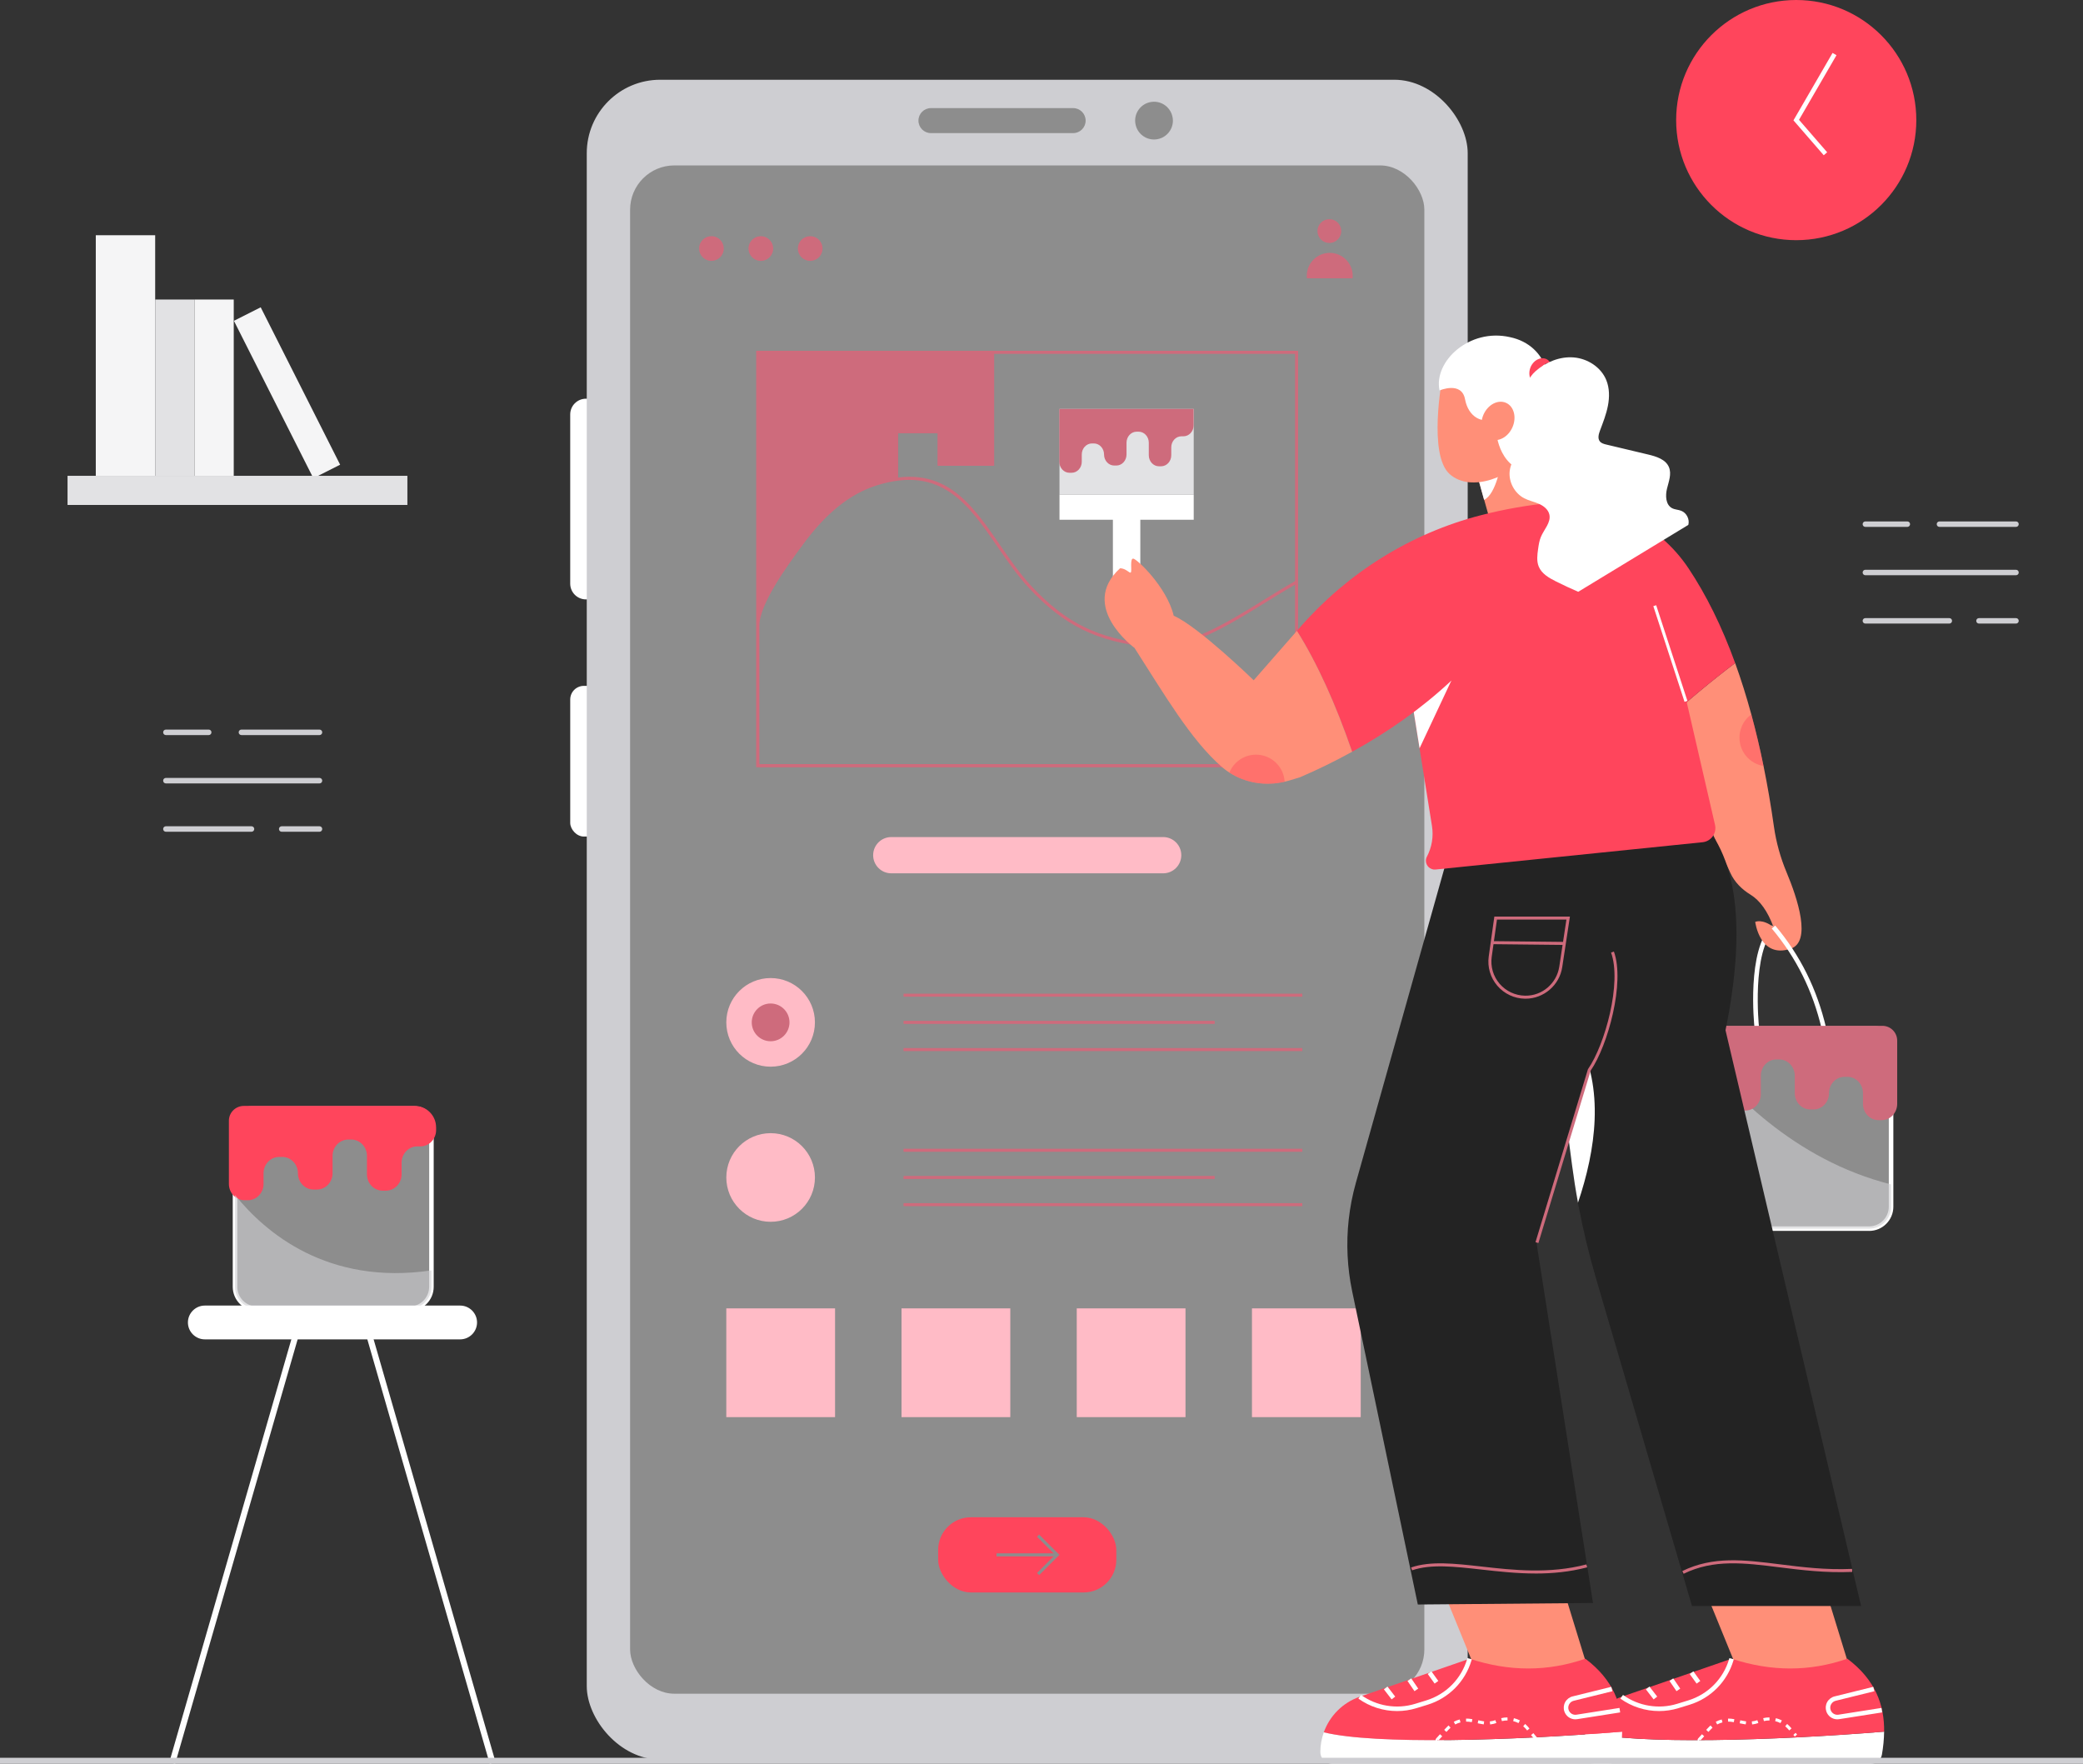 <?xml version="1.0" encoding="UTF-8"?>
<svg xmlns="http://www.w3.org/2000/svg" id="Capa_2" data-name="Capa 2" viewBox="0 0 1723.75 1459.54">
  <rect x="0" y="0" width="1723.75" height="1459.54" fill="#333333" stroke="none"/>
  <defs>
    <style>
      .cls-1, .cls-2 {
        fill: #ceced2;
      }

      .cls-3 {
        fill: #fff;
      }

      .cls-4 {
        opacity: .4;
      }

      .cls-4, .cls-2 {
        isolation: isolate;
      }

      .cls-4, .cls-5 {
        fill: #ff455c;
      }

      .cls-6 {
        fill: #8d8d8d;
      }

      .cls-7 {
        fill: #f5f5f6;
      }

      .cls-8 {
        fill: #ffbbc6;
      }

      .cls-9 {
        fill: #ce6b7c;
      }

      .cls-10 {
        fill: #ff8f78;
      }

      .cls-11 {
        fill: #232323;
      }

      .cls-2 {
        opacity: .6;
      }

      .cls-12 {
        fill: #e2e2e4;
      }
    </style>
  </defs>
  <g id="Capa_2-2" data-name="Capa 2">
    <g id="OBJECTS">
      <g>
        <g>
          <path class="cls-1" d="M264.38,608.27h-64.58c-1.26,0-2.28-1.02-2.28-2.28s1.02-2.28,2.28-2.28h64.58c1.26,0,2.28,1.02,2.28,2.28s-1.02,2.28-2.28,2.28Z"></path>
          <path class="cls-1" d="M172.71,608.27h-35.42c-1.26,0-2.28-1.02-2.28-2.28s1.02-2.28,2.28-2.28h35.42c1.26,0,2.28,1.02,2.28,2.28s-1.02,2.28-2.28,2.28Z"></path>
          <path class="cls-1" d="M264.38,648.27h-127.09c-1.26,0-2.28-1.02-2.28-2.28s1.02-2.28,2.28-2.28h127.09c1.26,0,2.28,1.02,2.28,2.28s-1.02,2.28-2.28,2.28Z"></path>
          <path class="cls-1" d="M264.38,688.27h-31.25c-1.26,0-2.28-1.02-2.28-2.28s1.02-2.28,2.28-2.28h31.25c1.26,0,2.28,1.02,2.28,2.28s-1.02,2.28-2.28,2.28Z"></path>
          <path class="cls-1" d="M208.12,688.27h-70.83c-1.26,0-2.28-1.02-2.28-2.28s1.02-2.28,2.28-2.28h70.83c1.26,0,2.28,1.02,2.28,2.28s-1.02,2.28-2.28,2.28Z"></path>
        </g>
        <g>
          <path class="cls-1" d="M1668.31,435.99h-63.35c-1.25,0-2.26-1.01-2.26-2.26s1.01-2.26,2.26-2.26h63.35c1.25,0,2.26,1.01,2.26,2.26s-1.01,2.26-2.26,2.26Z"></path>
          <path class="cls-1" d="M1578.39,435.99h-34.74c-1.25,0-2.26-1.01-2.26-2.26s1.01-2.26,2.26-2.26h34.74c1.25,0,2.26,1.01,2.26,2.26s-1.01,2.26-2.26,2.26Z"></path>
          <path class="cls-1" d="M1668.31,475.99h-124.66c-1.25,0-2.26-1.01-2.26-2.26s1.01-2.26,2.26-2.26h124.66c1.25,0,2.26,1.01,2.26,2.26s-1.01,2.26-2.26,2.26Z"></path>
          <path class="cls-1" d="M1668.31,515.99h-30.65c-1.25,0-2.26-1.01-2.26-2.26s1.01-2.26,2.26-2.26h30.65c1.25,0,2.26,1.01,2.26,2.26s-1.01,2.26-2.26,2.26Z"></path>
          <path class="cls-1" d="M1613.13,515.99h-69.48c-1.25,0-2.26-1.01-2.26-2.26s1.01-2.26,2.26-2.26h69.48c1.25,0,2.26,1.01,2.26,2.26s-1.01,2.26-2.26,2.26Z"></path>
        </g>
        <g>
          <circle class="cls-5" cx="1486.44" cy="99.37" r="99.37"></circle>
          <polygon class="cls-3" points="1509.21 128.47 1484.15 99.59 1516.5 43.8 1519.75 45.68 1488.74 99.15 1512.04 126.01 1509.21 128.47"></polygon>
        </g>
        <g>
          <g>
            <path class="cls-3" d="M484.89,329.92h0c7.19,0,13.02,5.83,13.02,13.03v140.01c0,7.2-5.83,13.03-13.02,13.03h0c-7.19,0-13.02-5.83-13.02-13.03v-140.01c0-7.2,5.83-13.03,13.02-13.03Z"></path>
            <rect class="cls-3" x="471.88" y="567.54" width="26.05" height="124.69" rx="11.29" ry="11.29"></rect>
            <rect class="cls-1" x="485.56" y="65.99" width="729.01" height="1390" rx="60.79" ry="60.79"></rect>
            <rect class="cls-6" x="521.43" y="136.88" width="657.27" height="1264.63" rx="36.64" ry="36.64"></rect>
            <path class="cls-6" d="M888.05,110.15h-117.65c-5.72,0-10.35-4.63-10.35-10.35h0c0-5.72,4.63-10.35,10.35-10.35h117.65c5.72,0,10.35,4.63,10.35,10.35h0c0,5.72-4.63,10.35-10.35,10.35Z"></path>
            <path class="cls-6" d="M970.62,99.81c0,8.15-6.25,14.85-14.23,15.55-.45.05-.92.07-1.4.07-3.62,0-6.92-1.22-9.58-3.3-2.7-2.07-4.7-5.07-5.55-8.5-.33-1.22-.5-2.5-.5-3.83,0-8.32,6.52-15.15,14.75-15.57.27-.05.57-.05.87-.05,4.3,0,8.15,1.72,10.98,4.5,2.05,2.03,3.52,4.6,4.2,7.48.3,1.17.45,2.4.45,3.65h.01Z"></path>
          </g>
          <g>
            <g>
              <circle class="cls-9" cx="588.74" cy="205.66" r="10.22" transform="translate(249.86 729.17) rotate(-76.34)"></circle>
              <circle class="cls-9" cx="629.63" cy="205.66" r="10.22" transform="translate(325.74 794.21) rotate(-80.78)"></circle>
              <circle class="cls-9" cx="670.47" cy="205.66" r="10.22" transform="translate(50.95 534.33) rotate(-45)"></circle>
            </g>
            <g>
              <circle class="cls-9" cx="1100.09" cy="191.21" r="9.85"></circle>
              <path class="cls-9" d="M1119.42,228.26c0-10.5-8.51-19.01-19.01-19.01s-19.01,8.51-19.01,19.01c0,.68.04,1.36.11,2.02h37.8c.07-.66.11-1.34.11-2.02Z"></path>
            </g>
            <path class="cls-8" d="M737.56,692.65h225c8.28,0,15,6.72,15,15h0c0,8.28-6.72,15-15,15h-225c-8.28,0-15-6.72-15-15h0c0-8.28,6.72-15,15-15Z"></path>
            <g>
              <circle class="cls-8" cx="637.72" cy="974.34" r="36.67"></circle>
              <g>
                <rect class="cls-9" x="747.71" y="950.57" width="330" height="2.5"></rect>
                <rect class="cls-9" x="747.71" y="973.07" width="257.5" height="2.5"></rect>
                <rect class="cls-9" x="747.71" y="995.57" width="330" height="2.5"></rect>
              </g>
            </g>
            <g>
              <circle class="cls-8" cx="637.71" cy="845.99" r="36.67"></circle>
              <g>
                <rect class="cls-9" x="747.71" y="822.24" width="330" height="2.5"></rect>
                <rect class="cls-9" x="747.71" y="844.74" width="257.5" height="2.5"></rect>
                <rect class="cls-9" x="747.71" y="867.24" width="330" height="2.5"></rect>
              </g>
              <circle class="cls-9" cx="637.71" cy="845.99" r="15.62"></circle>
            </g>
            <g>
              <rect class="cls-8" x="601.04" y="1082.65" width="90" height="90"></rect>
              <rect class="cls-8" x="746.04" y="1082.65" width="90" height="90"></rect>
              <rect class="cls-8" x="891.04" y="1082.65" width="90" height="90"></rect>
              <rect class="cls-8" x="1036.04" y="1082.65" width="90" height="90"></rect>
            </g>
            <g>
              <rect class="cls-5" x="776.35" y="1255.51" width="147.43" height="62.21" rx="27.03" ry="27.03"></rect>
              <g>
                <polygon class="cls-6" points="859.95 1303.36 858.18 1301.59 873.16 1286.61 858.18 1271.64 859.95 1269.87 876.7 1286.61 859.95 1303.36"></polygon>
                <rect class="cls-6" x="824.65" y="1285.36" width="50.28" height="2.5"></rect>
              </g>
            </g>
            <g>
              <polygon class="cls-9" points="782.41 290.29 775.84 290.29 743.25 290.29 713.56 290.29 625.9 290.29 625.9 516.12 743.25 516.12 743.25 358.52 775.84 358.52 775.84 385.42 822.71 385.42 822.71 290.29 782.41 290.29"></polygon>
              <path class="cls-9" d="M1074.23,634.76h-448.33v-344.48h448.33v344.48ZM628.4,632.26h443.33v-339.48h-443.33v339.48Z"></path>
              <g>
                <path class="cls-6" d="M1072.98,481.59v151.93h-445.83v-115.8c0-19.17,25.1-52.57,36.36-67.93,15.62-21.31,35.77-41.15,61.53-49.29,72.82-23.01,88.8,43.9,127.66,85.49,29.63,31.65,56.43,43.88,98.68,48.32,38.87,4.1,80.7-29.57,121.6-52.72h0Z"></path>
                <path class="cls-9" d="M1074.23,634.76h-448.33v-117.05c0-18.84,22.93-50.05,35.25-66.81l1.36-1.85c19.33-26.36,39.66-42.63,62.16-49.74,55.24-17.47,78.26,15.96,102.63,51.35,8.13,11.8,16.53,24.01,26.32,34.48,28.48,30.43,55.01,43.42,97.89,47.94,30.02,3.16,62.6-17,94.11-36.49,8.78-5.43,17.85-11.05,26.74-16.08l1.87-1.06v155.32h0ZM628.4,632.26h443.33v-148.52c-8.25,4.73-16.65,9.93-24.79,14.96-31.87,19.72-64.8,40.12-95.69,36.85-43.56-4.59-70.51-17.79-99.46-48.71-9.91-10.61-18.37-22.89-26.55-34.77-23.83-34.6-46.33-67.28-99.82-50.38-21.97,6.94-41.89,22.92-60.89,48.83l-1.36,1.85c-11.28,15.36-34.76,47.31-34.76,65.33v114.55h0Z"></path>
              </g>
            </g>
          </g>
        </g>
        <g>
          <g>
            <g>
              <path class="cls-6" d="M357.02,930.77v134.05c0,10.03-8.12,18.12-18.12,18.12h-126.27c-10.03,0-18.15-8.1-18.15-18.12v-134.57c0-7.1,5.77-12.88,12.9-12.88h136.25c7.4,0,13.4,6,13.4,13.4h-.01Z"></path>
              <path class="cls-3" d="M338.9,1084.82h-126.28c-11.04,0-20.02-8.97-20.02-20v-134.58c0-8.13,6.63-14.75,14.78-14.75h136.25c8.42,0,15.27,6.85,15.27,15.27v134.05c0,11.03-8.97,20-20,20h0ZM207.38,919.24c-6.08,0-11.03,4.93-11.03,11v134.58c0,8.96,7.3,16.25,16.27,16.25h126.28c8.96,0,16.25-7.29,16.25-16.25v-134.05c0-6.35-5.17-11.52-11.52-11.52h-136.25Z"></path>
            </g>
            <path class="cls-5" d="M360.87,932.83c0-9.78-7.93-17.71-17.71-17.71h-141.35c-6.85,0-12.39,5.48-12.39,12.24v52.31c0,7.45,5.81,13.5,12.99,13.5h2.69c7.17,0,12.99-6.04,12.99-13.5v-8.84c0-7.45,5.81-13.5,12.99-13.5h2.47c7.17,0,12.99,6.04,12.99,13.5h0c0,7.45,5.81,13.5,12.99,13.5h2.69c7.17,0,12.99-6.04,12.99-13.5v-14.38c0-7.45,5.81-13.5,12.99-13.5h2.47c7.17,0,12.99,6.04,12.99,13.5v15.29c0,7.45,5.81,13.5,12.99,13.5h2.69c7.17,0,12.99-6.04,12.99-13.5v-9.64c0-7.45,5.81-13.5,12.99-13.5h2.58c7.17,0,12.99-6.04,12.99-13.5v-2.27h-.02Z"></path>
            <path class="cls-2" d="M357.02,1051.24v13.57c0,10.03-8.12,18.12-18.12,18.12h-126.27c-10.03,0-18.15-8.1-18.15-18.12v-76c24.82,30.9,76.45,75.1,162.55,62.42h-.01Z"></path>
          </g>
          <g>
            <g>
              <rect class="cls-3" x="7.47" y="1276.81" width="373.73" height="5" transform="translate(-1088.69 1111.26) rotate(-73.9)"></rect>
              <rect class="cls-3" x="353.41" y="1092.44" width="5" height="373.73" transform="translate(-340.61 148.75) rotate(-16.09)"></rect>
            </g>
            <path class="cls-3" d="M380.79,1108.29h-211.3c-7.69,0-13.98-6.29-13.98-13.98h0c0-7.69,6.29-13.98,13.98-13.98h211.3c7.69,0,13.98,6.29,13.98,13.98h0c0,7.69-6.29,13.98-13.98,13.98Z"></path>
          </g>
        </g>
        <g>
          <rect class="cls-7" x="79.27" y="194.65" width="49.14" height="199.09"></rect>
          <rect class="cls-12" x="128.44" y="247.85" width="32.49" height="145.9"></rect>
          <rect class="cls-7" x="160.94" y="247.85" width="32.49" height="145.9"></rect>
          <rect class="cls-7" x="225.11" y="252.05" width="24.83" height="145.9" transform="translate(-120.96 141.88) rotate(-26.78)"></rect>
          <rect class="cls-12" x="55.89" y="393.73" width="281.24" height="24.11"></rect>
        </g>
        <g>
          <g>
            <path class="cls-3" d="M1451.88,850.17c-.28-2.63-6.61-64.64,14.45-84.44l2.57,2.73c-19.71,18.54-13.35,80.69-13.28,81.31l-3.73.4h0Z"></path>
            <path class="cls-10" d="M1481.8,785.05c-25.52,8.52-29.3-22.2-29.3-22.2,0,0,5.65-2.85,15.12,4.25-4.8-13.05-11.15-21.95-19.08-26.83-7.15-4.38-13.17-10.37-16.62-18l-55.9-123.75c19.9-18.03,39.85-34.73,59.88-49.85,4.82,13.32,9.3,27.48,13.38,42.5,3.67,13.5,7.05,27.72,10.1,42.68,3.25,15.9,6.12,32.62,8.62,50.2,1.85,13,5.4,25.73,10.48,37.83,9.07,21.7,20.88,57.33,3.32,63.18h0Z"></path>
            <path class="cls-3" d="M1507.55,851.53c-7.48-31.76-21.01-58.98-41.37-83.23l2.87-2.41c20.75,24.71,34.53,52.44,42.15,84.78l-3.65.86Z"></path>
            <g>
              <g>
                <path class="cls-6" d="M1564.92,863.97v134.58c0,10-8.12,18.12-18.12,18.12h-126.27c-10.03,0-18.15-8.12-18.15-18.12v-147.45h149.67c7.1,0,12.87,5.75,12.87,12.88h0Z"></path>
                <path class="cls-3" d="M1546.8,1018.55h-126.27c-11.04,0-20.02-8.97-20.02-20v-149.32h151.55c8.13,0,14.75,6.62,14.75,14.75v134.58c0,11.03-8.97,20-20,20h-.01ZM1404.25,852.98v145.57c0,8.96,7.3,16.25,16.27,16.25h126.27c8.96,0,16.25-7.29,16.25-16.25v-134.58c0-6.06-4.93-11-11-11h-147.8.01Z"></path>
              </g>
              <path class="cls-2" d="M1564.92,980.1v18.45c0,10-8.12,18.12-18.12,18.12h-126.27c-10.03,0-18.15-8.12-18.15-18.12v-133.2c27.27,36.38,81.77,94.43,162.55,114.75h-.01Z"></path>
              <path class="cls-9" d="M1400.62,848.85h157.13c6.76,0,12.24,5.48,12.24,12.24v52.31c0,7.45-5.74,13.5-12.83,13.5h-2.66c-7.09,0-12.83-6.04-12.83-13.5v-8.84c0-7.45-5.74-13.5-12.83-13.5h-2.44c-7.09,0-12.83,6.04-12.83,13.5h0c0,7.45-5.74,13.5-12.83,13.5h-2.66c-7.09,0-12.83-6.04-12.83-13.5v-14.38c0-7.45-5.74-13.5-12.83-13.5h-2.44c-7.09,0-12.83,6.04-12.83,13.5v15.29c0,7.45-5.74,13.5-12.83,13.5h-2.66c-7.09,0-12.83-6.04-12.83-13.5v-9.64c0-7.45-5.74-13.5-12.83-13.5h-2.55c-7.09,0-12.83-6.04-12.83-13.5v-19.98h0Z"></path>
            </g>
            <path class="cls-4" d="M1459.38,633.85c-1.9-.3-3.83-.85-5.67-1.68-12.03-5.25-17.5-19.25-12.25-31.27,1.75-4.03,4.5-7.32,7.83-9.73,3.67,13.5,7.05,27.72,10.1,42.68h0Z"></path>
          </g>
          <g>
            <polygon class="cls-10" points="1291.82 424.73 1235.28 438.68 1230.9 423.14 1220.61 386.57 1239.67 377.38 1261.72 366.76 1291.82 424.73"></polygon>
            <path class="cls-3" d="M1242.29,382.39s-3.75,26.25-14.17,31.25l-7.51-27.07,19.06-9.19,2.62,5.01Z"></path>
            <path class="cls-10" d="M1193.46,313.32s-11.82,62.87,6.14,78.94c17.8,15.93,51.99,2.36,67.59-18.91s5.67-55.78,5.67-55.78l-50.58-14.18-28.83,9.93h0Z"></path>
            <path class="cls-3" d="M1191.25,323.09s18.28-7.88,21.11,7.25c2.84,15.13,14.65,20.8,25.05,15.6l32.61.95c21.27-25.52,11.34-61.29-20.48-67.91-33.65-7.69-63.34,20.17-58.3,44.12h.01Z"></path>
            <path class="cls-3" d="M1238.21,357.44s1.89,34.03,33.09,33.72c31.2-.32,31.51-50.42,31.51-50.42l-45.06-29.62-19.54,46.32h0Z"></path>
            <path class="cls-10" d="M1251.58,353.61c-3.67,8.27-12,12.6-18.6,9.68-6.6-2.93-8.98-12.01-5.31-20.28,3.67-8.27,12-12.6,18.6-9.68,6.6,2.93,8.98,12.01,5.31,20.28Z"></path>
            <path class="cls-5" d="M1282.5,299.79c-2.44.55-3.9,1.47-4.99,2.32-1.07.92-1.94,1.8-2.95,2.95-.28.23-.52.56-.77.86l-.84.88c-.53.68-1.18,1.26-1.81,1.95-1.33,1.34-2.74,2.78-4.89,4.15-.81-2.36-.83-4.63-.37-6.83.19-1.11.69-2.15,1.13-3.2.58-1.02,1.18-2.02,2.05-2.92,1.59-1.82,4.11-3.29,6.85-3.51,2.72-.17,5.47,1.02,6.59,3.33v.02Z"></path>
          </g>
          <g>
            <g>
              <g>
                <polygon class="cls-10" points="1407.58 1307.53 1440.5 1388.2 1533.09 1388.2 1506.34 1301.23 1407.58 1307.53"></polygon>
                <g>
                  <g>
                    <path class="cls-3" d="M1312.3,1433.43c-1.85,5.15-2.88,10.65-2.88,16.34,0,5.38,4.37,9.75,9.75,9.75h229.15c4.44,0,8.26-3.19,9.02-7.56,1.12-6.45,1.76-12.81,1.83-19.05-91.85,7.48-205.12,10.87-246.87.52h0Z"></path>
                    <path class="cls-5" d="M1559.18,1432.91c.25-22.21-7.22-42.87-30.43-60.36-31.09,10.78-63.02,10.78-95.8,0l-90.95,31.48c-14.12,4.89-24.84,15.88-29.7,29.4,41.75,10.35,155.02,6.96,246.87-.52h.01Z"></path>
                  </g>
                  <path class="cls-3" d="M1520.45,1422.71c-4.09,0-7.78-2.59-9.11-6.58-.84-2.54-.59-5.34.7-7.69,1.29-2.34,3.52-4.06,6.12-4.7l32.03-7.92.9,3.64-32.03,7.91c-1.61.4-2.93,1.41-3.74,2.87-.8,1.45-.95,3.12-.42,4.69.91,2.73,3.64,4.38,6.48,3.94l35.59-5.6.58,3.71-35.59,5.6c-.51.08-1.02.12-1.52.12h.01Z"></path>
                  <path class="cls-3" d="M1372.99,1415.86c-11.39,0-22.69-3.54-32.08-10.31l2.19-3.04c12.87,9.28,29.6,12.04,44.77,7.37l9.19-2.82c16.4-5.05,29.07-17.89,33.89-34.35l.2-.68,3.6,1.05-.2.68c-5.18,17.67-18.79,31.46-36.39,36.88l-9.19,2.82c-5.22,1.61-10.62,2.4-15.99,2.4h.01Z"></path>
                  <path class="cls-3" d="M1404.87,1440.92l-.02-1.35c0-.59,0-.72,3.61-4.55l1.82,1.71c-2.57,2.73-3.01,3.3-3.08,3.41l-1.04-.58.05,1.25-1.35.1h.01ZM1406.14,1439.57l.03,1.25-.03-1.25ZM1485.29,1436.94l-1.23-1.35,1.85-1.68,1.23,1.35-1.85,1.68ZM1413.73,1433.12l-1.8-1.73,2.34-2.43c.41-.41.82-.81,1.25-1.19l1.66,1.87c-.38.34-.75.69-1.11,1.06l-2.34,2.42h0ZM1480.69,1431.9l-1.59-1.75c-.56-.61-1.16-1.19-1.78-1.72l1.63-1.9c.7.6,1.37,1.25,2,1.93l1.6,1.75-1.85,1.68h-.01ZM1421.03,1426.95l-1.18-2.21c1.55-.83,3.2-1.47,4.91-1.92l.64,2.42c-1.53.4-3,.98-4.38,1.71h.01ZM1449.95,1426.94l-.27-2.49c1.56-.17,3.1-.52,4.58-1.04l.84,2.35c-1.66.59-3.39.99-5.15,1.18h0ZM1444.66,1426.88c-.43-.06-.86-.12-1.29-.2l-3.7-.7.46-2.46,3.7.7c.38.07.77.13,1.15.18l-.33,2.48h.01ZM1473.41,1425.82c-1.4-.71-2.89-1.26-4.4-1.63l.59-2.43c1.71.41,3.37,1.03,4.95,1.83l-1.13,2.23h0ZM1434.76,1425.06l-.61-.11c-1.22-.23-2.47-.35-3.71-.35h-.4l-.04-2.5h.47c1.37,0,2.77.13,4.15.39l.61.11-.46,2.46h-.01ZM1459.69,1424.16l-.58-2.43c1.69-.4,3.44-.61,5.18-.61l.06,2.5c-1.61,0-3.16.18-4.67.54h0Z"></path>
                  <rect class="cls-3" x="1364.84" y="1395.66" width="3.75" height="10.48" transform="translate(-571.07 1126.23) rotate(-37.64)"></rect>
                  <rect class="cls-3" x="1384.13" y="1389" width="3.75" height="10.25" transform="translate(-545.11 1026.18) rotate(-34.38)"></rect>
                  <rect class="cls-3" x="1400.79" y="1383.17" width="3.75" height="9.8" transform="translate(-546.52 1080.04) rotate(-35.72)"></rect>
                </g>
              </g>
              <path class="cls-11" d="M1540.1,1328.95h-139.92l-79.78-272.35c-5.62-19.25-10.32-38.78-14.05-58.48-.17-.97-.35-1.92-.52-2.9-1.93-10.42-3.57-20.88-4.95-31.38l-11.97-91.2-22.32-170.15,134.88-29c37.8,31.52,43.32,96.37,26.45,179l112.2,476.45h-.02Z"></path>
              <path class="cls-9" d="M1393.26,1302.26l-1.1-2.25c25.52-12.5,51.1-9.29,80.72-5.58,18.6,2.33,37.83,4.75,59.78,3.79l.11,2.5c-22.15.95-42.36-1.57-60.2-3.81-29.22-3.66-54.46-6.82-79.31,5.35Z"></path>
            </g>
            <path class="cls-3" d="M1305.83,995.22c-1.93-10.42-3.57-20.88-4.95-31.38l-11.97-91.2,16.3-14c22.9,41.78,15.3,93.15.62,136.58h0Z"></path>
            <g>
              <g>
                <polygon class="cls-10" points="1190.78 1307.53 1223.7 1388.2 1316.28 1388.2 1289.54 1301.23 1190.78 1307.53"></polygon>
                <g>
                  <g>
                    <path class="cls-3" d="M1095.5,1433.43c-1.85,5.15-2.88,10.65-2.88,16.34,0,5.38,4.37,9.75,9.75,9.75h229.15c4.44,0,8.26-3.19,9.02-7.56,1.12-6.45,1.76-12.81,1.83-19.05-91.85,7.48-205.12,10.87-246.87.52h0Z"></path>
                    <path class="cls-5" d="M1342.37,1432.91c.25-22.21-7.22-42.87-30.43-60.36-31.09,10.78-63.02,10.78-95.8,0l-90.95,31.48c-14.12,4.89-24.84,15.88-29.7,29.4,41.75,10.35,155.02,6.96,246.87-.52h.01Z"></path>
                  </g>
                  <path class="cls-3" d="M1303.65,1422.71c-4.08,0-7.78-2.59-9.11-6.58-.85-2.54-.59-5.34.7-7.69,1.29-2.34,3.52-4.06,6.12-4.7l32.04-7.92.9,3.64-32.04,7.91c-1.61.4-2.93,1.41-3.73,2.87-.8,1.45-.95,3.12-.43,4.69.91,2.73,3.61,4.4,6.48,3.94l35.59-5.6.58,3.71-35.59,5.6c-.51.08-1.02.12-1.52.12h.01Z"></path>
                  <path class="cls-3" d="M1156.18,1415.86c-11.39,0-22.69-3.54-32.08-10.31l2.19-3.04c12.87,9.28,29.6,12.04,44.77,7.37l9.19-2.82c16.4-5.05,29.07-17.89,33.9-34.35l.2-.68,3.6,1.05-.2.68c-5.18,17.67-18.79,31.46-36.39,36.88l-9.19,2.82c-5.22,1.61-10.62,2.4-15.99,2.4Z"></path>
                  <path class="cls-3" d="M1188.07,1440.92l-.02-1.35c0-.59,0-.72,3.61-4.55l1.82,1.71c-2.57,2.73-3.01,3.3-3.08,3.41l-1.04-.58.05,1.25-1.35.1h.01ZM1189.33,1439.57l.03,1.25-.03-1.25ZM1270.09,1439.45l-3.1-3.69,1.91-1.61,3.1,3.69-1.91,1.61ZM1196.92,1433.12l-1.8-1.73,2.35-2.43c.4-.41.82-.81,1.25-1.19l1.66,1.87c-.38.34-.75.69-1.11,1.06l-2.34,2.43h-.01ZM1263.77,1431.93l-1.52-1.81c-.53-.58-1.12-1.15-1.75-1.68l1.63-1.9c.71.61,1.38,1.26,2,1.94l1.55,1.85-1.91,1.61h0ZM1204.22,1426.95l-1.18-2.21c1.55-.83,3.2-1.47,4.91-1.92l.64,2.42c-1.53.4-3,.98-4.38,1.71h.01ZM1233.15,1426.94l-.27-2.49c1.56-.17,3.1-.52,4.58-1.04l.84,2.35c-1.66.59-3.39.99-5.15,1.18h0ZM1227.86,1426.88c-.43-.06-.86-.12-1.29-.2l-3.7-.7.46-2.46,3.7.7c.38.07.77.13,1.15.18l-.33,2.48h.01ZM1256.61,1425.82c-1.4-.71-2.89-1.26-4.4-1.63l.59-2.43c1.71.41,3.37,1.03,4.95,1.83l-1.13,2.23h0ZM1217.96,1425.06l-.6-.11c-1.23-.23-2.47-.35-3.71-.35h-.41l-.04-2.5h.45c1.39,0,2.79.13,4.17.39l.6.11-.46,2.46ZM1242.88,1424.16l-.58-2.43c1.69-.4,3.43-.61,5.18-.61l.06,2.5c-1.61,0-3.16.18-4.67.54h0Z"></path>
                  <rect class="cls-3" x="1148.02" y="1395.65" width="3.75" height="10.48" transform="translate(-616.26 994.12) rotate(-37.65)"></rect>
                  <rect class="cls-3" x="1167.31" y="1388.99" width="3.75" height="10.25" transform="translate(-582.98 903.75) rotate(-34.38)"></rect>
                  <rect class="cls-3" x="1183.99" y="1383.16" width="3.75" height="9.8" transform="translate(-587.3 953.46) rotate(-35.72)"></rect>
                </g>
              </g>
              <path class="cls-11" d="M1199.76,702.5l-77.74,276.28c-2.79,9.91-4.76,20.04-5.9,30.27h0c-2.21,19.87-1.24,39.97,2.86,59.54l54.31,259.11,144.96-1.26-46.64-297.47,105.88-346.63-177.73,20.17h0Z"></path>
              <path class="cls-9" d="M1270.76,1302.04c-15.71,0-30.74-1.69-44.77-3.26-22.49-2.52-41.91-4.7-57.46.63l-.81-2.36c16.09-5.52,35.77-3.31,58.55-.75,26.13,2.94,55.74,6.25,86.54-1.78l.63,2.42c-14.6,3.81-28.9,5.11-42.68,5.11h0Z"></path>
            </g>
            <path class="cls-9" d="M1273.07,1028.59l-2.39-.73,43.39-143.11.11-.16c13.99-20.18,28.08-71.38,19.02-96.36l2.35-.85c9.28,25.58-4.96,77.76-19.2,98.48l-43.28,142.73h0Z"></path>
            <g>
              <path class="cls-9" d="M1262.41,826.41h-.43c-8.82-.12-17.17-4.04-22.91-10.74s-8.33-15.55-7.09-24.29l4.64-32.94h62.54l-6.36,41.85c-2.27,14.96-15.3,26.12-30.39,26.12ZM1238.79,760.93l-4.34,30.79c-1.13,8.03,1.24,16.16,6.52,22.32,5.27,6.15,12.94,9.75,21.05,9.86,14.09.31,26.21-10.11,28.32-23.99l5.92-38.98h-57.47Z"></path>
              <rect class="cls-9" x="1263.88" y="750.82" width="2.5" height="59.07" transform="translate(471.35 2037.1) rotate(-89.39)"></rect>
            </g>
          </g>
          <g>
            <g>
              <g>
                <rect class="cls-3" x="920.96" y="418.73" width="22.69" height="71.85"></rect>
                <path class="cls-3" d="M876.76,409.28v20.8h111.08v-20.8h-111.08Z"></path>
                <path class="cls-12" d="M987.84,338.38h-111.08v70.9h111.08v-70.9Z"></path>
              </g>
              <path class="cls-9" d="M987.76,338.38h-111.15v43.69c0,5.05,3.77,9.14,8.42,9.14h1.75c4.65,0,8.42-4.09,8.42-9.14v-5.99c0-5.05,3.77-9.14,8.42-9.14h1.6c4.65,0,8.42,4.09,8.42,9.14h0c0,5.05,3.77,9.14,8.42,9.14h1.75c4.65,0,8.42-4.09,8.42-9.14v-9.73c0-5.05,3.77-9.14,8.42-9.14h1.6c4.65,0,8.42,4.09,8.42,9.14v10.35c0,5.05,3.77,9.14,8.42,9.14h1.75c4.65,0,8.42-4.09,8.42-9.14v-6.53c0-5.05,3.77-9.14,8.42-9.14h1.67c4.65,0,8.42-4.09,8.42-9.14v-13.52h0Z"></path>
            </g>
            <path class="cls-5" d="M1408.95,696.92l-220.98,22.6c-4.52.43-8-3.22-8-7.27,0-1.13.27-2.3.85-3.4,4.12-7.8,5.57-16.73,4.17-25.43l-10.27-64.22-8.1-50.45-5.92-37.05,215.22-36.88,43.3,187.72c1.6,6.9-3.22,13.65-10.27,14.38h0Z"></path>
            <polygon class="cls-3" points="1201.02 563.22 1174.73 619.2 1166.63 568.75 1201.02 563.22"></polygon>
            <path class="cls-5" d="M1397.26,470.23c-25.02-37.51-68.79-58.41-113.68-54.12-18.48,1.77-37.73,4.99-58,10.2-58.11,14.94-110.18,47.54-149.69,92.69l-2.63,3.01c16.86,26.92,32.03,60.5,45.68,100.06,29.85-16.43,57.39-35.81,82.08-58.85l149.37-21.43,25.63,56.72c19.91-18.02,39.86-34.7,59.88-49.84-11.05-30.45-23.98-56.48-38.64-78.45h0Z"></path>
            <g>
              <path class="cls-10" d="M1118.95,622.07c-13.98,7.68-28.4,14.78-43.35,21.18l-8.93,2.67c-1.2.35-2.4.68-3.6.95-15.7,3.7-32.33,1.1-45.73-7.57-2.18-1.4-4.25-2.95-6.23-4.68-25.77-22.38-48.02-60.77-72.28-98.5,0,0-46.5-34.2-11.97-65.87,5.2,0,8.03,4.73,8.98,3.33.95-1.43-.95-11.35,1.9-11.35s27.88,23.48,33.55,47.28c20.48,8.97,66.18,53.4,66.18,53.4l35.77-40.9c16.88,26.92,32.05,60.5,45.7,100.07h.01Z"></path>
              <path class="cls-4" d="M1063.08,646.87c-15.7,3.7-32.33,1.1-45.73-7.57,1.17-2.88,2.9-5.55,5.23-7.88,9.27-9.27,24.32-9.27,33.6,0,4.3,4.3,6.6,9.85,6.9,15.45Z"></path>
            </g>
            <rect class="cls-3" x="1381.03" y="499.14" width="2.5" height="83.27" transform="translate(-99.56 455.43) rotate(-18.07)"></rect>
          </g>
          <path class="cls-3" d="M1397.13,434.36c1.27-4.59-1.38-9.91-5.8-11.67-2.46-.98-5.26-.95-7.61-2.17-5.36-2.8-5.67-10.38-4.21-16.25,1.46-5.87,3.92-12.14,1.59-17.72-2.7-6.46-10.45-8.84-17.26-10.46-11.51-2.74-23.01-5.48-34.52-8.22-1.99-.47-4.13-1.04-5.41-2.65-1.95-2.46-.95-6.03.15-8.97,2.53-6.74,5.19-13.47,6.55-20.54,1.36-7.07,1.35-14.58-1.37-21.24-4.35-10.64-15.45-17.76-26.91-18.7-11.46-.94-22.96,3.75-31.59,11.35-6.36,5.6-9.56,14.23-9.38,22.7s3.38,16.75,8.42,23.55c1.58,2.13,3.36,4.17,4.34,6.63s.98,5.53-.79,7.5c-1.76,1.95-4.63,2.27-7.17,2.92-8.79,2.25-15.79,10.27-16.83,19.29-1.04,9.01,3.97,18.42,12.02,22.6,3.81,1.98,8.11,2.83,12.05,4.54s7.76,4.65,8.73,8.83c1.54,6.61-4.38,12.35-7,18.61-1.31,3.13-1.8,6.52-2.28,9.88-.7,4.92-1.38,10.12.53,14.71,2.44,5.9,8.5,9.36,14.21,12.22,6.07,3.04,12.22,5.9,18.45,8.59l91.09-55.35v.02Z"></path>
        </g>
        <rect class="cls-1" y="1454.53" width="1723.75" height="5"></rect>
      </g>
    </g>
  </g>
</svg>
